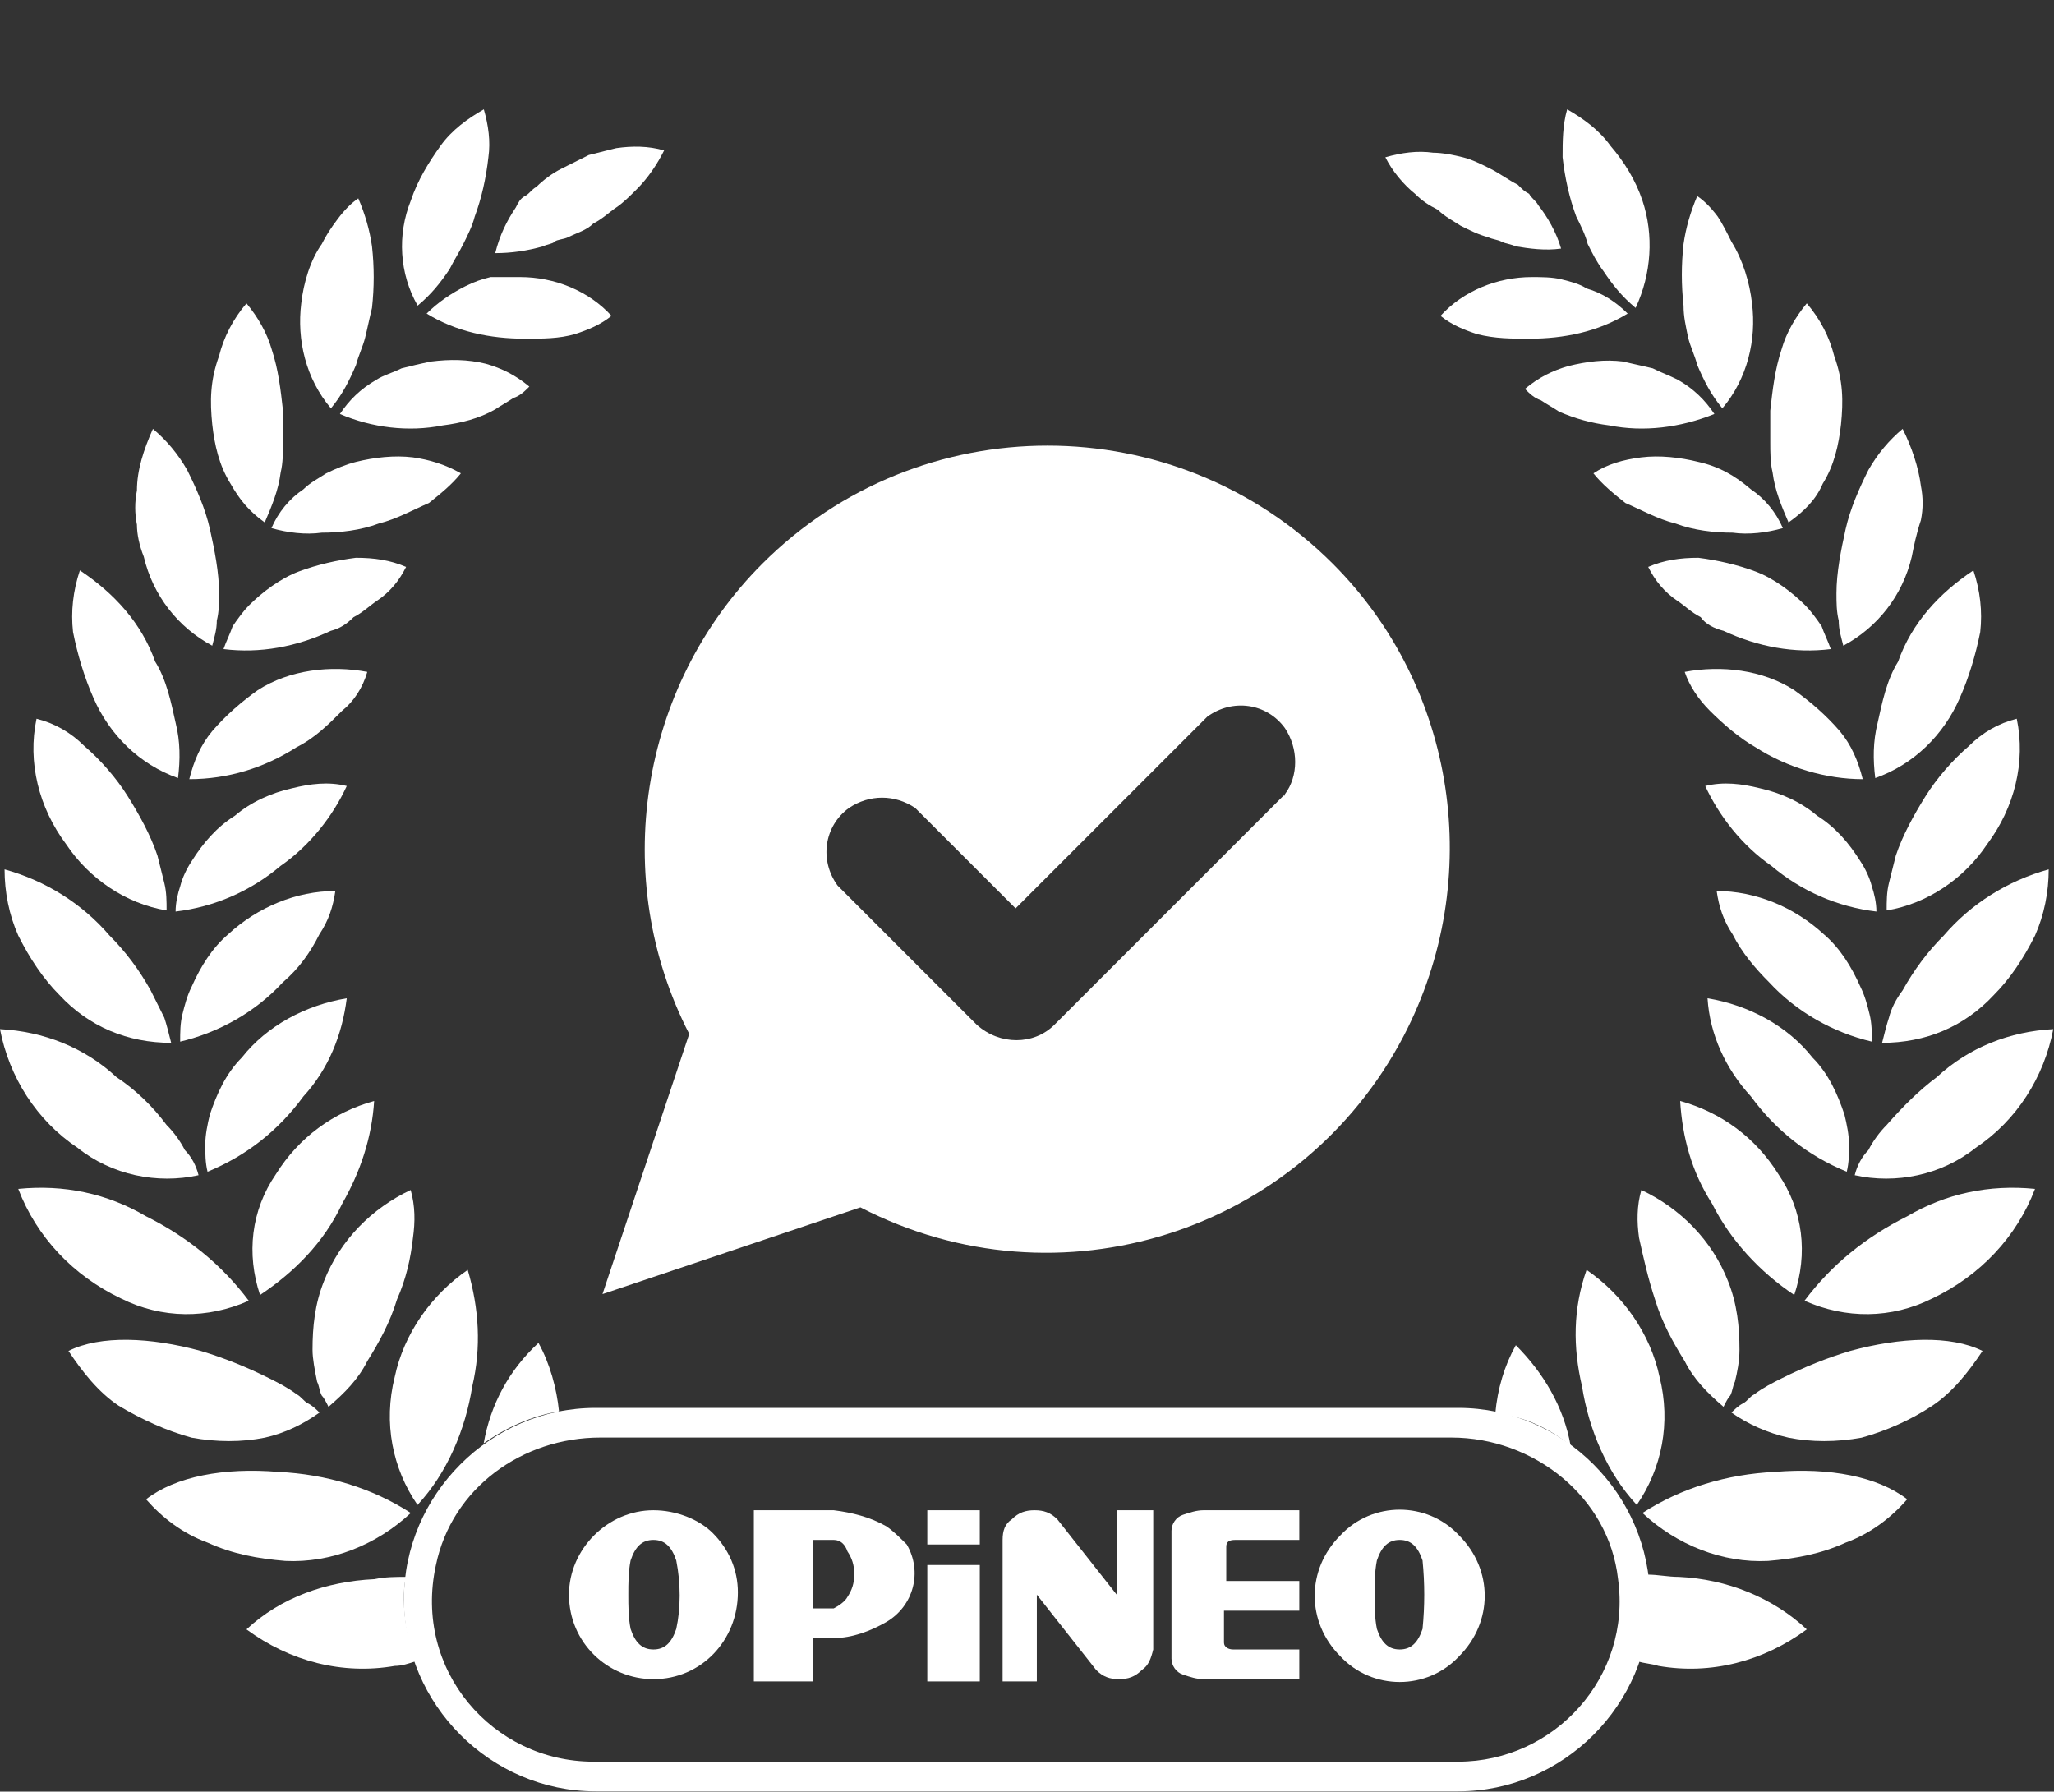 <?xml version="1.0" encoding="utf-8"?>
<!-- Generator: Adobe Illustrator 25.4.1, SVG Export Plug-In . SVG Version: 6.00 Build 0)  -->
<svg version="1.1" id="Warstwa_1" xmlns="http://www.w3.org/2000/svg" xmlns:xlink="http://www.w3.org/1999/xlink" x="0px" y="0px"
	 viewBox="0 0 90 78.5" style="enable-background:new 0 0 90 78.5;" xml:space="preserve">
<rect x="0" y="0" width="90" height="78.5" fill="#333333" stroke="none"/>
<style type="text/css">
	.st0{fill:#FFFFFF;}
</style>
<g transform="translate(0 4.791)">
	<path class="st0" d="M12.5,63.6c2,0.1,4-0.7,5.5-2.1c-1.7-1.1-3.7-1.7-5.8-1.8c-2.4-0.2-4.5,0.2-5.8,1.2c0.7,0.8,1.6,1.5,2.7,1.9
		C10.2,63.3,11.3,63.5,12.5,63.6z"/>
	<path class="st0" d="M8.4,58.2c1.1,0.2,2.2,0.2,3.2,0c0.9-0.2,1.7-0.6,2.4-1.1c-0.1-0.1-0.3-0.3-0.5-0.4c-0.2-0.1-0.3-0.3-0.5-0.4
		c-0.4-0.3-0.8-0.5-1.2-0.7c-1-0.5-2-0.9-3-1.2c-2.2-0.6-4.4-0.7-5.8,0c0.6,0.9,1.3,1.8,2.2,2.4C6.2,57.4,7.3,57.9,8.4,58.2z"/>
	<path class="st0" d="M5.3,52.1c1.8,0.9,3.8,0.9,5.6,0.1c-1.2-1.6-2.7-2.8-4.5-3.7c-1.7-1-3.6-1.4-5.6-1.2
		C1.6,49.4,3.2,51.1,5.3,52.1z"/>
	<path class="st0" d="M3.4,45.5c1.5,1.2,3.5,1.6,5.3,1.2c-0.1-0.4-0.3-0.8-0.6-1.1c-0.2-0.4-0.5-0.8-0.8-1.1C6.7,43.7,6,43,5.1,42.4
		c-1.4-1.3-3.2-2-5.1-2.1C0.4,42.4,1.6,44.3,3.4,45.5z"/>
	<path class="st0" d="M2.6,38.8c1.3,1.4,3,2.1,4.9,2.1c-0.1-0.4-0.2-0.8-0.3-1.1C7,39.4,6.8,39,6.6,38.6c-0.5-0.9-1.1-1.7-1.8-2.4
		c-1.2-1.4-2.8-2.4-4.6-2.9c0,1,0.2,2,0.6,2.9C1.3,37.2,1.9,38.1,2.6,38.8z"/>
	<path class="st0" d="M2.9,32.2c1,1.5,2.6,2.6,4.4,2.9c0-0.4,0-0.8-0.1-1.2c-0.1-0.4-0.2-0.8-0.3-1.2c-0.3-0.9-0.8-1.8-1.3-2.6
		c-0.5-0.8-1.2-1.6-1.9-2.2c-0.6-0.6-1.3-1-2.1-1.2C1.2,28.6,1.7,30.6,2.9,32.2z"/>
	<path class="st0" d="M4.1,25.8c0.7,1.6,2,2.9,3.7,3.5c0.1-0.8,0.1-1.6-0.1-2.4c-0.2-0.9-0.4-1.9-0.9-2.7c-0.6-1.7-1.8-3-3.3-4
		c-0.3,0.9-0.4,1.8-0.3,2.7C3.4,23.9,3.7,24.9,4.1,25.8z"/>
	<path class="st0" d="M6.3,19.6c0.4,1.7,1.5,3.1,3,3.9c0.1-0.4,0.2-0.7,0.2-1.1c0.1-0.4,0.1-0.8,0.1-1.2c0-0.9-0.2-1.9-0.4-2.8
		c-0.2-0.9-0.6-1.8-1-2.6c-0.4-0.7-0.9-1.3-1.5-1.8C6.3,14.9,6,15.8,6,16.7c-0.1,0.5-0.1,1,0,1.5C6,18.6,6.1,19.1,6.3,19.6z"/>
	<path class="st0" d="M9.3,13.8c0.1,0.9,0.3,1.8,0.8,2.6c0.4,0.7,0.8,1.2,1.5,1.7c0.3-0.7,0.6-1.4,0.7-2.2c0.1-0.4,0.1-0.9,0.1-1.3
		c0-0.5,0-0.9,0-1.4c-0.1-0.9-0.2-1.8-0.5-2.7c-0.2-0.7-0.6-1.4-1.1-2c-0.6,0.7-1,1.5-1.2,2.3C9.2,11.9,9.2,12.8,9.3,13.8z"/>
	<path class="st0" d="M13.2,8.5c-0.2,1.6,0.2,3.3,1.3,4.6c0.5-0.6,0.8-1.2,1.1-1.9c0.1-0.4,0.3-0.8,0.4-1.2c0.1-0.4,0.2-0.9,0.3-1.3
		c0.1-0.9,0.1-1.8,0-2.7c-0.1-0.7-0.3-1.4-0.6-2.1c-0.3,0.2-0.6,0.5-0.9,0.9c-0.3,0.4-0.5,0.7-0.7,1.1C13.6,6.6,13.3,7.6,13.2,8.5z"
		/>
	<path class="st0" d="M18,4c-0.6,1.5-0.5,3.2,0.3,4.6c0.6-0.5,1-1,1.4-1.6c0.2-0.4,0.4-0.7,0.6-1.1c0.2-0.4,0.4-0.8,0.5-1.2
		c0.3-0.8,0.5-1.7,0.6-2.6c0.1-0.7,0-1.4-0.2-2.1c-0.7,0.4-1.4,0.9-1.9,1.6C18.8,2.3,18.3,3.1,18,4z"/>
	<path class="st0" d="M17.7,65.3c0-0.3,0-0.7,0.1-1c-0.5,0-0.9,0-1.4,0.1c-2.1,0.1-4.1,0.8-5.6,2.2c1.9,1.4,4.2,2,6.5,1.6
		c0.3,0,0.6-0.1,0.9-0.2C17.9,67.1,17.7,66.2,17.7,65.3z"/>
	<g transform="translate(7.694 7.348)">
		<path class="st0" d="M13,48.6c-0.3,1.9-1.1,3.8-2.4,5.2c-1.1-1.6-1.5-3.6-1-5.6c0.4-1.9,1.6-3.6,3.2-4.7
			C13.3,45.2,13.4,46.9,13,48.6z"/>
		<path class="st0" d="M9.7,44.8c-0.3,1-0.8,1.9-1.3,2.7c-0.4,0.8-1,1.4-1.7,2c-0.1-0.2-0.2-0.4-0.3-0.5c-0.1-0.2-0.1-0.4-0.2-0.6
			C6.1,47.9,6,47.4,6,47c0-1,0.1-2,0.5-3c0.7-1.8,2.1-3.2,3.8-4c0.2,0.7,0.2,1.4,0.1,2.1C10.3,43,10.1,43.9,9.7,44.8z"/>
		<path class="st0" d="M7.3,40.6c-0.8,1.7-2.1,3-3.6,4c-0.6-1.8-0.4-3.7,0.7-5.3c1-1.6,2.5-2.7,4.3-3.2C8.6,37.7,8.1,39.2,7.3,40.6z
			"/>
		<path class="st0" d="M5.6,35.9c-1.1,1.5-2.5,2.6-4.2,3.3c-0.1-0.4-0.1-0.8-0.1-1.2c0-0.4,0.1-0.9,0.2-1.3c0.3-0.9,0.7-1.8,1.4-2.5
			c1.1-1.4,2.8-2.3,4.6-2.6C7.3,33.2,6.7,34.7,5.6,35.9z"/>
		<path class="st0" d="M4.7,30.9c-1.2,1.3-2.8,2.2-4.5,2.6c0-0.4,0-0.8,0.1-1.2c0.1-0.4,0.2-0.8,0.4-1.2c0.4-0.9,0.9-1.7,1.6-2.3
			c1.3-1.2,3-1.9,4.7-1.9c-0.1,0.7-0.3,1.3-0.7,1.9C5.9,29.6,5.4,30.3,4.7,30.9z"/>
		<path class="st0" d="M4.6,25.8c-1.3,1.1-2.9,1.8-4.6,2c0-0.4,0.1-0.8,0.2-1.1c0.1-0.4,0.3-0.8,0.5-1.1c0.5-0.8,1.1-1.5,1.9-2
			c0.7-0.6,1.6-1,2.5-1.2c0.8-0.2,1.6-0.3,2.4-0.1C6.9,23.6,5.9,24.9,4.6,25.8z"/>
		<path class="st0" d="M5.3,20.6C3.9,21.5,2.3,22,0.6,22c0.2-0.8,0.5-1.5,1-2.1c0.6-0.7,1.3-1.3,2-1.8c1.4-0.9,3.2-1.1,4.8-0.8
			C8.2,18,7.8,18.6,7.3,19C6.7,19.6,6.1,20.2,5.3,20.6z"/>
		<path class="st0" d="M6.8,15.5c-1.5,0.7-3.1,1-4.7,0.8c0.1-0.3,0.3-0.7,0.4-1c0.2-0.3,0.5-0.7,0.7-0.9c0.6-0.6,1.4-1.2,2.2-1.5
			c0.8-0.3,1.7-0.5,2.5-0.6c0.8,0,1.5,0.1,2.2,0.4c-0.3,0.6-0.7,1.1-1.3,1.5c-0.3,0.2-0.6,0.5-1,0.7C7.5,15.2,7.2,15.4,6.8,15.5z"/>
		<path class="st0" d="M8.9,10.8c-0.8,0.3-1.7,0.4-2.5,0.4c-0.7,0.1-1.5,0-2.2-0.2C4.5,10.3,5,9.7,5.6,9.3c0.3-0.3,0.7-0.5,1-0.7
			C7,8.4,7.5,8.2,7.9,8.1c0.8-0.2,1.7-0.3,2.5-0.2c0.7,0.1,1.4,0.3,2.1,0.7c-0.4,0.5-0.9,0.9-1.4,1.3C10.4,10.2,9.7,10.6,8.9,10.8z"
			/>
		<path class="st0" d="M11.7,6.5C10.2,6.8,8.6,6.6,7.2,6c0.4-0.6,0.9-1.1,1.6-1.5C9.1,4.3,9.5,4.2,9.9,4c0.4-0.1,0.8-0.2,1.3-0.3
			c0.8-0.1,1.6-0.1,2.4,0.1c0.7,0.2,1.3,0.5,1.9,1c-0.2,0.2-0.4,0.4-0.7,0.5c-0.3,0.2-0.5,0.3-0.8,0.5C13.3,6.2,12.5,6.4,11.7,6.5z"
			/>
		<path class="st0" d="M15.3,2.7c-1.5,0-3-0.3-4.3-1.1c0.5-0.5,1.1-0.9,1.7-1.2c0.4-0.2,0.7-0.3,1.1-0.4C14.3,0,14.7,0,15.1,0
			c1.5,0,3,0.6,4,1.7c-0.5,0.4-1,0.6-1.6,0.8C16.8,2.7,16.1,2.7,15.3,2.7z"/>
		<path class="st0" d="M16.8,49.7c-0.1-1-0.4-2.1-0.9-3c-1.3,1.2-2.1,2.7-2.4,4.4C14.5,50.4,15.6,49.9,16.8,49.7z"/>
	</g>
	<path class="st0" d="M24.6,2.6c-0.4,0.2-0.8,0.5-1.1,0.8c-0.2,0.1-0.3,0.3-0.5,0.4s-0.3,0.3-0.4,0.5c-0.4,0.6-0.7,1.2-0.9,2
		c0.7,0,1.4-0.1,2.1-0.3c0.2-0.1,0.4-0.1,0.5-0.2s0.4-0.1,0.6-0.2c0.4-0.2,0.8-0.3,1.1-0.6c0.4-0.2,0.7-0.5,1-0.7
		c0.3-0.2,0.6-0.5,0.9-0.8c0.5-0.5,0.9-1.1,1.2-1.7c-0.7-0.2-1.4-0.2-2.1-0.1c-0.4,0.1-0.8,0.2-1.2,0.3C25.4,2.2,25,2.4,24.6,2.6z"
		/>
	<g transform="translate(60.702)">
		<g transform="translate(2.417)">
			<g transform="translate(0 7.348)">
				<path class="st0" d="M6.2,48.6c0.3,1.9,1.1,3.8,2.4,5.2c1.1-1.6,1.5-3.6,1-5.6c-0.4-1.9-1.6-3.6-3.2-4.7
					C5.8,45.2,5.8,46.9,6.2,48.6z"/>
				<path class="st0" d="M9.4,44.8c0.3,1,0.8,1.9,1.3,2.7c0.4,0.8,1,1.4,1.7,2c0.1-0.2,0.2-0.4,0.3-0.5c0.1-0.2,0.1-0.4,0.2-0.6
					c0.1-0.4,0.2-0.9,0.2-1.4c0-1-0.1-2-0.5-3c-0.7-1.8-2.1-3.2-3.8-4c-0.2,0.7-0.2,1.4-0.1,2.1C8.9,43,9.1,43.9,9.4,44.8z"/>
				<path class="st0" d="M11.9,40.6c0.8,1.6,2.1,3,3.6,4c0.6-1.8,0.4-3.7-0.7-5.3c-1-1.6-2.5-2.7-4.3-3.2
					C10.6,37.7,11,39.2,11.9,40.6z"/>
				<path class="st0" d="M13.6,35.9c1.1,1.5,2.5,2.6,4.2,3.3c0.1-0.4,0.1-0.8,0.1-1.2c0-0.4-0.1-0.9-0.2-1.3
					c-0.3-0.9-0.7-1.8-1.4-2.5c-1.1-1.4-2.8-2.3-4.6-2.6C11.8,33.2,12.5,34.7,13.6,35.9z"/>
				<path class="st0" d="M14.4,30.9c1.2,1.3,2.8,2.2,4.5,2.6c0-0.4,0-0.8-0.1-1.2c-0.1-0.4-0.2-0.8-0.4-1.2
					c-0.4-0.9-0.9-1.7-1.6-2.3c-1.3-1.2-3-1.9-4.7-1.9c0.1,0.7,0.3,1.3,0.7,1.9C13.2,29.6,13.8,30.3,14.4,30.9z"/>
				<path class="st0" d="M14.5,25.8c1.3,1.1,2.9,1.8,4.6,2c0-0.4-0.1-0.8-0.2-1.1c-0.1-0.4-0.3-0.8-0.5-1.1c-0.5-0.8-1.1-1.5-1.9-2
					c-0.7-0.6-1.6-1-2.5-1.2c-0.8-0.2-1.6-0.3-2.4-0.1C12.2,23.6,13.2,24.9,14.5,25.8z"/>
				<path class="st0" d="M13.8,20.6c1.4,0.9,3.1,1.4,4.7,1.4c-0.2-0.8-0.5-1.5-1-2.1c-0.6-0.7-1.3-1.3-2-1.8
					c-1.4-0.9-3.2-1.1-4.8-0.8c0.2,0.6,0.6,1.2,1.1,1.7C12.4,19.6,13.1,20.2,13.8,20.6z"/>
				<path class="st0" d="M12.4,15.5c1.5,0.7,3.1,1,4.7,0.8c-0.1-0.3-0.3-0.7-0.4-1c-0.2-0.3-0.5-0.7-0.7-0.9
					c-0.6-0.6-1.4-1.2-2.2-1.5c-0.8-0.3-1.7-0.5-2.5-0.6c-0.8,0-1.5,0.1-2.2,0.4c0.3,0.6,0.7,1.1,1.3,1.5c0.3,0.2,0.6,0.5,1,0.7
					C11.6,15.2,12,15.4,12.4,15.5z"/>
				<path class="st0" d="M10.3,10.8c0.8,0.3,1.7,0.4,2.5,0.4c0.7,0.1,1.5,0,2.2-0.2c-0.3-0.7-0.8-1.3-1.4-1.7
					c-0.7-0.6-1.4-1-2.3-1.2c-0.8-0.2-1.7-0.3-2.5-0.2C8,8,7.3,8.2,6.7,8.6c0.4,0.5,0.9,0.9,1.4,1.3C8.8,10.2,9.5,10.6,10.3,10.8z"
					/>
				<path class="st0" d="M7.4,6.5C8.9,6.8,10.5,6.6,12,6c-0.4-0.6-0.9-1.1-1.6-1.5C10,4.3,9.7,4.2,9.3,4C8.9,3.9,8.4,3.8,8,3.7
					C7.2,3.6,6.4,3.7,5.6,3.9c-0.7,0.2-1.3,0.5-1.9,1c0.2,0.2,0.4,0.4,0.7,0.5c0.3,0.2,0.5,0.3,0.8,0.5C5.9,6.2,6.6,6.4,7.4,6.5z"/>
				<path class="st0" d="M3.9,2.7c1.5,0,3-0.3,4.3-1.1C7.7,1.1,7.1,0.7,6.4,0.5C6.1,0.3,5.7,0.2,5.3,0.1C4.9,0,4.4,0,4,0
					C2.5,0,1,0.6,0,1.7c0.5,0.4,1,0.6,1.6,0.8C2.4,2.7,3.1,2.7,3.9,2.7z"/>
				<path class="st0" d="M5.7,51.2c-0.3-1.7-1.2-3.2-2.4-4.4c-0.5,0.9-0.8,1.9-0.9,3C3.6,49.9,4.7,50.4,5.7,51.2z"/>
			</g>
			<g transform="translate(5.349)">
				<path class="st0" d="M9,63.6c-2,0.1-4-0.7-5.5-2.1c1.7-1.1,3.7-1.7,5.8-1.8c2.4-0.2,4.5,0.2,5.8,1.2c-0.7,0.8-1.6,1.5-2.7,1.9
					C11.3,63.3,10.2,63.5,9,63.6z"/>
				<path class="st0" d="M13.1,58.2c-1.1,0.2-2.2,0.2-3.2,0C9,58,8.1,57.6,7.4,57.1c0.1-0.1,0.3-0.3,0.5-0.4
					c0.2-0.1,0.3-0.3,0.5-0.4c0.4-0.3,0.8-0.5,1.2-0.7c1-0.5,2-0.9,3-1.2c2.2-0.6,4.4-0.7,5.8,0c-0.6,0.9-1.3,1.8-2.2,2.4
					C15.3,57.4,14.2,57.9,13.1,58.2z"/>
				<path class="st0" d="M16.2,52.1c-1.8,0.9-3.8,0.9-5.6,0.1c1.2-1.6,2.7-2.8,4.5-3.7c1.7-1,3.6-1.4,5.6-1.2
					C19.9,49.4,18.3,51.1,16.2,52.1z"/>
				<path class="st0" d="M18.1,45.5c-1.5,1.2-3.5,1.6-5.3,1.2c0.1-0.4,0.3-0.8,0.6-1.1c0.2-0.4,0.5-0.8,0.8-1.1
					c0.7-0.8,1.4-1.5,2.2-2.1c1.4-1.3,3.2-2,5.1-2.1C21.1,42.4,19.9,44.3,18.1,45.5z"/>
				<path class="st0" d="M18.9,38.8c-1.3,1.4-3,2.1-4.9,2.1c0.1-0.4,0.2-0.8,0.3-1.1c0.1-0.4,0.3-0.8,0.6-1.2
					c0.5-0.9,1.1-1.7,1.8-2.4c1.2-1.4,2.8-2.4,4.6-2.9c0,1-0.2,2-0.6,2.9C20.2,37.2,19.6,38.1,18.9,38.8z"/>
				<path class="st0" d="M18.6,32.2c-1,1.5-2.6,2.6-4.4,2.9c0-0.4,0-0.8,0.1-1.2c0.1-0.4,0.2-0.8,0.3-1.2c0.3-0.9,0.8-1.8,1.3-2.6
					c0.5-0.8,1.2-1.6,1.9-2.2c0.6-0.6,1.3-1,2.1-1.2C20.3,28.6,19.8,30.6,18.6,32.2z"/>
				<path class="st0" d="M17.4,25.8c-0.7,1.6-2,2.9-3.7,3.5c-0.1-0.8-0.1-1.6,0.1-2.4c0.2-0.9,0.4-1.9,0.9-2.7c0.6-1.7,1.8-3,3.3-4
					c0.3,0.9,0.4,1.8,0.3,2.7C18.1,23.9,17.8,24.9,17.4,25.8z"/>
				<path class="st0" d="M15.3,19.6c-0.4,1.7-1.5,3.1-3,3.9c-0.1-0.4-0.2-0.7-0.2-1.1c-0.1-0.4-0.1-0.8-0.1-1.2
					c0-0.9,0.2-1.9,0.4-2.8c0.2-0.9,0.6-1.8,1-2.6c0.4-0.7,0.9-1.3,1.5-1.8c0.4,0.8,0.7,1.7,0.8,2.5c0.1,0.5,0.1,1,0,1.5
					C15.5,18.6,15.4,19.1,15.3,19.6z"/>
				<path class="st0" d="M12.2,13.8c-0.1,0.9-0.3,1.8-0.8,2.6c-0.3,0.7-0.8,1.2-1.5,1.7c-0.3-0.7-0.6-1.4-0.7-2.2
					c-0.1-0.4-0.1-0.9-0.1-1.3c0-0.5,0-0.9,0-1.4c0.1-0.9,0.2-1.8,0.5-2.7c0.2-0.7,0.6-1.4,1.1-2c0.6,0.7,1,1.5,1.2,2.3
					C12.3,11.9,12.3,12.8,12.2,13.8z"/>
				<path class="st0" d="M8.3,8.5c0.2,1.6-0.2,3.3-1.3,4.6c-0.5-0.6-0.8-1.2-1.1-1.9c-0.1-0.4-0.3-0.8-0.4-1.2
					C5.4,9.5,5.3,9.1,5.3,8.6c-0.1-0.9-0.1-1.8,0-2.7c0.1-0.7,0.3-1.4,0.6-2.1c0.3,0.2,0.6,0.5,0.9,0.9C7,5,7.2,5.4,7.4,5.8
					C7.9,6.6,8.2,7.6,8.3,8.5z"/>
				<path class="st0" d="M3.5,4C4,5.5,3.9,7.2,3.2,8.7c-0.6-0.5-1-1-1.4-1.6C1.5,6.7,1.3,6.3,1.1,5.9C1,5.5,0.8,5.1,0.6,4.7
					C0.3,3.9,0.1,3,0,2.1C0,1.4,0,0.7,0.2,0c0.7,0.4,1.4,0.9,1.9,1.6C2.7,2.3,3.2,3.1,3.5,4z"/>
				<path class="st0" d="M5.1,64.3c-0.5,0-0.9-0.1-1.4-0.1c0.2,1.3,0,2.5-0.4,3.8c0.3,0.1,0.6,0.1,0.9,0.2c2.3,0.4,4.6-0.2,6.5-1.6
					C9.2,65.2,7.2,64.4,5.1,64.3z"/>
			</g>
		</g>
		<path class="st0" d="M3.3,5.1c0.4,0.2,0.8,0.4,1.2,0.5c0.2,0.1,0.4,0.1,0.6,0.2s0.4,0.1,0.6,0.2C6.3,6.1,7,6.2,7.7,6.1
			c-0.2-0.7-0.6-1.4-1-1.9C6.6,4,6.4,3.9,6.3,3.7C6.1,3.6,6,3.5,5.8,3.3C5.4,3.1,5,2.8,4.6,2.6C4.2,2.4,3.8,2.2,3.4,2.1
			C3,2,2.5,1.9,2.1,1.9C1.4,1.8,0.7,1.9,0,2.1c0.3,0.6,0.8,1.2,1.3,1.6C1.6,4,1.9,4.2,2.3,4.4C2.6,4.7,3,4.9,3.3,5.1z"/>
	</g>
</g>
<g transform="translate(17.698 61.686)">
	<path class="st0" d="M46.2,16.8H8.4C3.8,16.8,0,13,0,8.4C0,3.8,3.8,0,8.4,0h37.8c4.6,0,8.4,3.8,8.4,8.4
		C54.6,13,50.8,16.8,46.2,16.8z M46.2,15.5c4.2,0,7.6-3.7,7-8c-0.4-3.6-3.7-6.2-7.3-6.2c-8.4,0-28.9,0-37.3,0
		c-3.4,0-6.5,2.2-7.2,5.6c-1,4.6,2.5,8.6,6.9,8.6H46.2z"/>
</g>
<g transform="translate(24.931 66.171)">
	<g transform="translate(0)">
		<path class="st0" d="M39,1.1c-1.4-1.5-3.8-1.5-5.2,0c0,0,0,0,0,0c-1.5,1.5-1.5,3.8,0,5.3c0,0,0,0,0,0c1.4,1.5,3.8,1.5,5.2,0
			c0,0,0,0,0,0C40.5,4.9,40.5,2.6,39,1.1C39,1.1,39,1.1,39,1.1z M37.4,5.2c-0.2,0.6-0.5,0.9-1,0.9c-0.5,0-0.8-0.3-1-0.9
			c-0.1-0.5-0.1-1-0.1-1.5c0-0.5,0-1,0.1-1.5c0.2-0.6,0.5-0.9,1-0.9c0.5,0,0.8,0.3,1,0.9C37.5,3.2,37.5,4.2,37.4,5.2z"/>
		<path class="st0" d="M13.9,0.7c-0.7-0.4-1.5-0.6-2.3-0.7H8.1v7.5h2.6V5.6h0.9c0.8,0,1.6-0.3,2.3-0.7c1.2-0.7,1.6-2.2,0.9-3.4
			C14.5,1.2,14.2,0.9,13.9,0.7L13.9,0.7z M12.2,3.8c-0.1,0.2-0.4,0.4-0.6,0.5c-0.1,0-0.2,0-0.3,0h-0.6v-3h0.6c0.1,0,0.2,0,0.3,0
			c0.3,0,0.5,0.2,0.6,0.5c0.2,0.3,0.3,0.6,0.3,1C12.5,3.2,12.4,3.5,12.2,3.8L12.2,3.8z"/>
		<path class="st0" d="M3.7,0C1.7,0,0,1.7,0,3.7c0,2.1,1.7,3.7,3.7,3.7c2.1,0,3.7-1.7,3.7-3.8c0-1-0.4-1.9-1.1-2.6
			C5.7,0.4,4.7,0,3.7,0z M4.7,5.2c-0.2,0.6-0.5,0.9-1,0.9s-0.8-0.3-1-0.9c-0.1-0.5-0.1-1-0.1-1.5c0-0.5,0-1,0.1-1.5
			c0.2-0.6,0.5-0.9,1-0.9s0.8,0.3,1,0.9C4.9,3.2,4.9,4.3,4.7,5.2z"/>
		<path class="st0" d="M24,3.7l-2.6-3.3c-0.3-0.3-0.6-0.4-1-0.4c-0.4,0-0.7,0.1-1,0.4C19.1,0.6,19,0.9,19,1.3v6.2h1.5V3.7L23.1,7
			c0.3,0.3,0.6,0.4,1,0.4c0.4,0,0.7-0.1,1-0.4c0.3-0.2,0.4-0.5,0.5-0.9V0H24L24,3.7z"/>
		<rect x="15.7" y="2.4" class="st0" width="2.3" height="5.1"/>
		<path class="st0" d="M26.9,0.2c-0.3,0.1-0.5,0.4-0.5,0.7v5.6c0,0.3,0.2,0.6,0.5,0.7c0.3,0.1,0.6,0.2,0.9,0.2H32V6.1h-2.9
			c-0.2,0-0.4-0.1-0.4-0.3V4.4H32V3.1h-3.2V1.6c0-0.2,0.1-0.3,0.4-0.3H32V0h-4.2C27.5,0,27.2,0.1,26.9,0.2z"/>
		<rect x="15.7" y="0" class="st0" width="2.3" height="1.5"/>
	</g>
</g>
<path class="st0" d="M58.4,24.7c-6.9-6.9-18.1-6.9-25,0c-5.4,5.4-6.7,13.8-3.2,20.6l-3.8,11.4l11.3-3.8c8.7,4.5,19.3,1.1,23.8-7.5
	C65.1,38.5,63.8,30.1,58.4,24.7L58.4,24.7z M56.3,34.8C56.3,34.9,56.2,34.9,56.3,34.8L46.2,44.9l0,0v0c-0.9,0.9-2.4,0.9-3.4,0v0l0,0
	l-6.1-6.1c0,0,0,0,0,0c-0.8-1.1-0.6-2.6,0.5-3.4c0.9-0.6,2-0.6,2.9,0l0,0l4.4,4.4l8.4-8.4v0c1.1-0.8,2.6-0.6,3.4,0.5
	C56.9,32.8,56.9,34,56.3,34.8L56.3,34.8z"/>
</svg>

